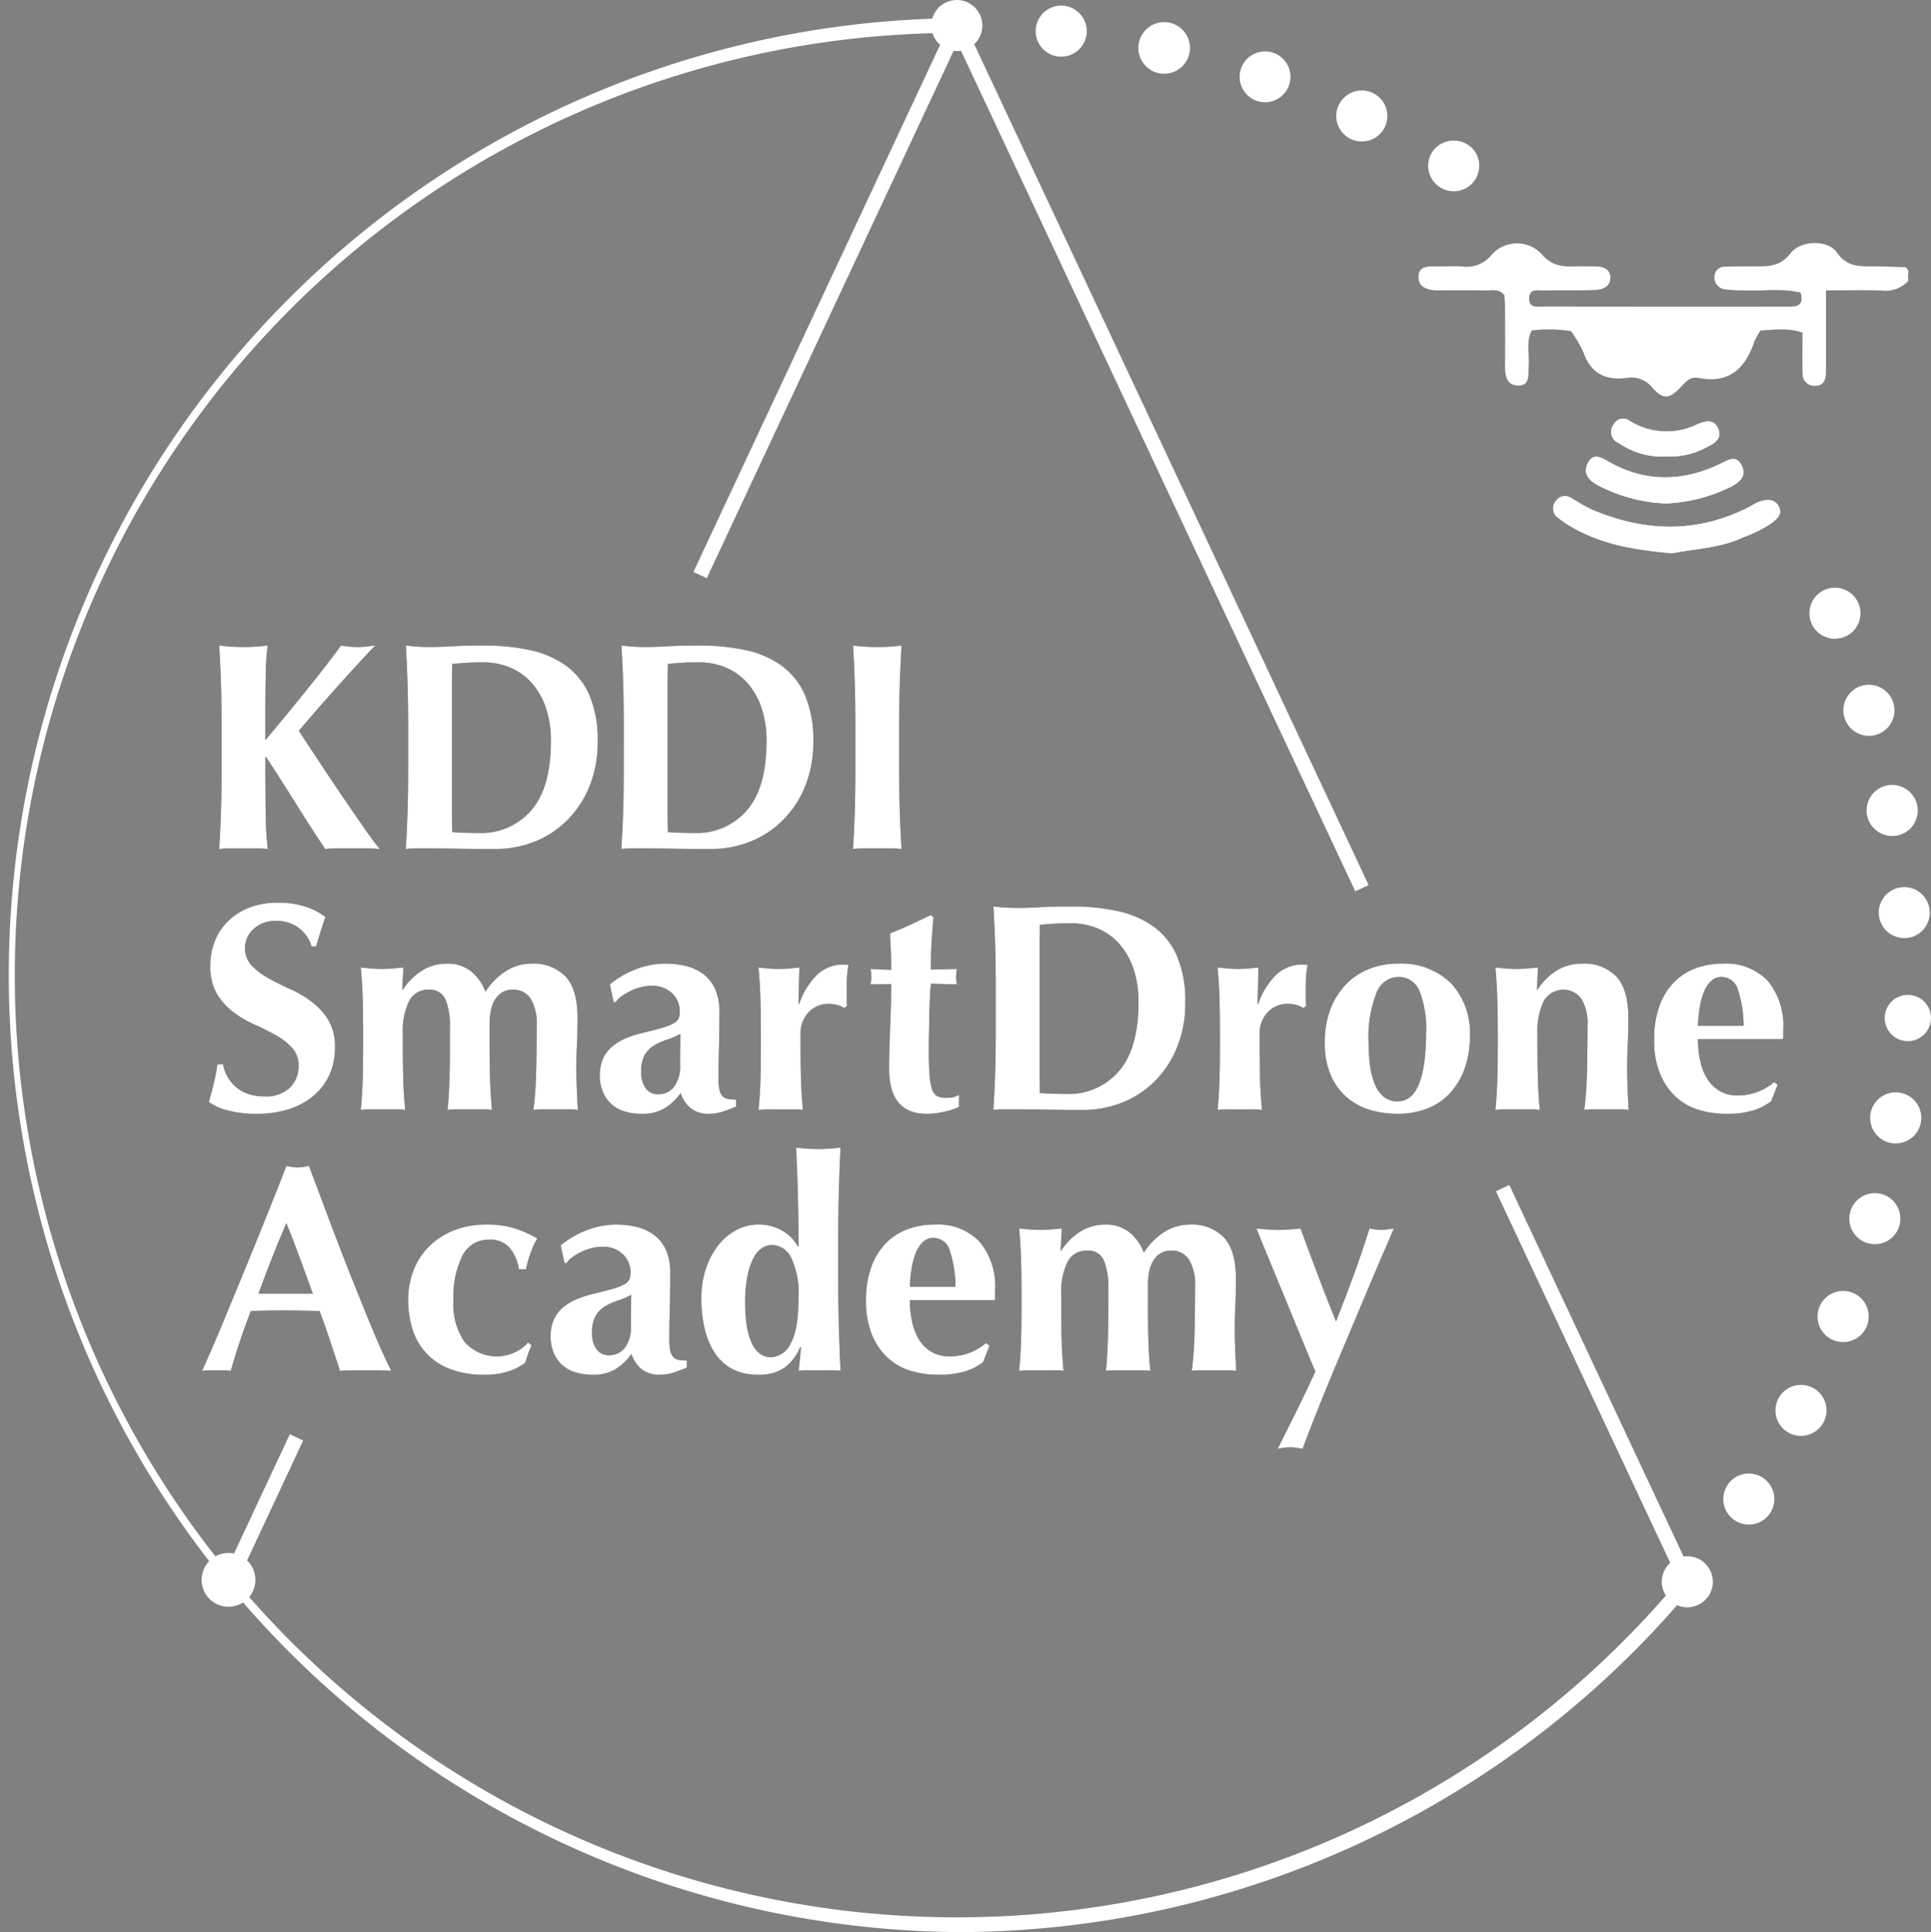 <?xml version="1.0" encoding="UTF-8"?>
<svg xmlns="http://www.w3.org/2000/svg" xmlns:xlink="http://www.w3.org/1999/xlink" width="237.112" height="237.218" viewBox="0 0 237.112 237.218">
  <rect x="0" y="0" width="237.112" height="237.218" fill="#808080" stroke="none"/>
  <defs>
    <clipPath id="a">
      <rect width="237.112" height="237.218" fill="none"></rect>
    </clipPath>
  </defs>
  <g clip-path="url(#a)">
    <path d="M117.494,236.276a117.5,117.5,0,0,1,0-234.99V3.1a115.684,115.684,0,1,0,89,189.595l1.392,1.159a117.477,117.477,0,0,1-90.389,42.425" transform="translate(0 0.941)" fill="#fff"></path>
    <path d="M131.431,47.938a3.207,3.207,0,0,1-2.217-.918,3.14,3.14,0,0,1,2.823-5.3,2.88,2.88,0,0,1,.587.19,3.262,3.262,0,0,1,.556.277,3.352,3.352,0,0,1,.468.4,3.136,3.136,0,0,1,0,4.433,3.216,3.216,0,0,1-.468.381,3.343,3.343,0,0,1-.556.294,2.875,2.875,0,0,1-.587.173,3.416,3.416,0,0,1-.606.069" transform="translate(93.885 30.492)" fill="#fff"></path>
    <path d="M123.6,151.141a3.132,3.132,0,1,1,4.329-.883,3.121,3.121,0,0,1-4.329.883m6.685-10.72a3.129,3.129,0,1,1,2.875-5.559,3.114,3.114,0,0,1,1.351,4.208,3.172,3.172,0,0,1-2.788,1.7,3.034,3.034,0,0,1-1.437-.346m5.49-11.378a3.14,3.14,0,1,1,1.126.208,3.142,3.142,0,0,1-1.126-.208M140,117.129a3.134,3.134,0,1,1,3.827-2.234A3.129,3.129,0,0,1,140,117.129m2.892-12.3a3.138,3.138,0,1,1,.468.035,4.246,4.246,0,0,1-.468-.035m1.541-12.556a2.84,2.84,0,1,1,.139.017.337.337,0,0,1-.139-.017m-3.152-15.551h0a3.132,3.132,0,1,1,3.342,2.927H144.4a3.137,3.137,0,0,1-3.117-2.927m-1.455-12.192a3.139,3.139,0,1,1,3.637,2.546c-.19.017-.364.035-.554.035a3.149,3.149,0,0,1-3.083-2.58M137.056,52.55a3.135,3.135,0,1,1,3.879,2.147,2.907,2.907,0,0,1-.866.121,3.143,3.143,0,0,1-3.013-2.269" transform="translate(89.421 35.526)" fill="#fff"></path>
    <path d="M120.961,116.6a3.16,3.16,0,0,1-2.217-.918,3.349,3.349,0,0,1-.381-.485,3.235,3.235,0,0,1-.294-.537,3.455,3.455,0,0,1-.175-.589,2.413,2.413,0,0,1-.069-.606,3.209,3.209,0,0,1,.92-2.217,5.161,5.161,0,0,1,.485-.4,3.087,3.087,0,0,1,.537-.277,2.293,2.293,0,0,1,.587-.173,2.943,2.943,0,0,1,1.23,0,2.353,2.353,0,0,1,.571.173,3.33,3.33,0,0,1,.556.277,3.631,3.631,0,0,1,.466.4,3.127,3.127,0,0,1,.92,2.217,3.414,3.414,0,0,1-.054.606,3.2,3.2,0,0,1-.189.589,3.28,3.28,0,0,1-.277.537,5.724,5.724,0,0,1-.4.485,2.544,2.544,0,0,1-.466.381,3.416,3.416,0,0,1-.556.294,2.352,2.352,0,0,1-.571.173,2.536,2.536,0,0,1-.622.069" transform="translate(86.224 80.746)" fill="#fff"></path>
    <path d="M69.171,6.265a3.137,3.137,0,0,1-3.136-3.135,2.325,2.325,0,0,1,.069-.606,2.308,2.308,0,0,1,.175-.589,2.329,2.329,0,0,1,.294-.537,3.347,3.347,0,0,1,.381-.485A3.2,3.2,0,0,1,67.42.533a3.414,3.414,0,0,1,.556-.294,3.283,3.283,0,0,1,.587-.173,2.869,2.869,0,0,1,1.214,0,3.241,3.241,0,0,1,.587.173A2.634,2.634,0,0,1,70.9.533a3.336,3.336,0,0,1,.483.381,3.487,3.487,0,0,1,.383.485,3.367,3.367,0,0,1,.294.537,2.3,2.3,0,0,1,.173.589,2.412,2.412,0,0,1,.069.606,3.127,3.127,0,0,1-.92,2.217,5.368,5.368,0,0,1-.483.4,2.586,2.586,0,0,1-.539.277,3.278,3.278,0,0,1-.587.19,3.448,3.448,0,0,1-.606.052" transform="translate(48.324 0)" fill="#fff"></path>
    <path d="M112.134,16.774h0a3.13,3.13,0,1,1,2.669-5.663,3.124,3.124,0,0,1-1.333,5.957,3.048,3.048,0,0,1-1.335-.294m-11.567-4.693a3.119,3.119,0,1,1,1.022.173,3.4,3.4,0,0,1-1.022-.173M88.547,8.687a3.168,3.168,0,1,1,.677.069,3,3,0,0,1-.677-.069M76.236,6.643a3.134,3.134,0,1,1,.346.017,2.309,2.309,0,0,1-.346-.017" transform="translate(53.746 0.298)" fill="#fff"></path>
    <path d="M104.4,16.185a3.139,3.139,0,0,1-2.217-.918,3.115,3.115,0,0,1,0-4.416,3.223,3.223,0,0,1,4.433,0,2.5,2.5,0,0,1,.381.468,2.328,2.328,0,0,1,.294.537,2.622,2.622,0,0,1,.175.589,2.637,2.637,0,0,1,.069.623,2.6,2.6,0,0,1-.069.606,2.622,2.622,0,0,1-.175.589A2.328,2.328,0,0,1,107,14.8a2.5,2.5,0,0,1-.381.468,2.642,2.642,0,0,1-.485.4,2.615,2.615,0,0,1-.537.277,3.371,3.371,0,0,1-.587.19,3.468,3.468,0,0,1-.608.052" transform="translate(74.106 7.295)" fill="#fff"></path>
    <rect width="1.811" height="53.39" transform="translate(183.692 146.262) rotate(-25.131)" fill="#fff"></rect>
    <path d="M130.437,109.012,81.573,4.847,50.809,70.563,49.167,69.8,81.569.576l50.508,107.667Z" transform="translate(35.98 0.421)" fill="#fff"></path>
    <rect width="19.441" height="1.811" transform="translate(27.347 193.706) rotate(-64.93)" fill="#fff"></rect>
    <path d="M21.251,66.241a41.065,41.065,0,0,0,.255,4.51,11.188,11.188,0,0,0-1.346-.073H16.887a11.188,11.188,0,0,0-1.346.073q.145-2.257.218-4.6t.073-5.363V55.838q0-3.016-.073-5.363t-.218-4.709q.618.073,1.346.126c.487.036,1.03.054,1.638.054s1.15-.017,1.635-.054.933-.078,1.346-.126a25.544,25.544,0,0,0-.236,3.271q-.055,2.182-.055,4.837v3.493q1.236-1.457,2.657-3.183T26.6,50.821q1.309-1.637,2.362-3t1.527-2.054c.339.048.681.09,1.02.126a9.5,9.5,0,0,0,1.018.054,10.073,10.073,0,0,0,1.036-.054c.352-.036.733-.078,1.146-.126q-.621.618-1.891,2t-2.71,2.984q-1.437,1.6-2.747,3.109T25.326,56.24q1.164,1.779,2.582,3.926t2.818,4.2q1.4,2.055,2.6,3.782t1.926,2.6c-.7-.05-1.333-.073-1.891-.073H30.143c-.521,0-1.049.023-1.581.073q-1.855-2.764-3.638-5.62t-3.637-5.692h-.073q0,3.967.036,6.8" transform="translate(11.373 33.491)" fill="#0f2143"></path>
    <path d="M29.063,55.837q0-3.016-.073-5.362t-.218-4.71c.41.048.861.092,1.344.126s1.032.054,1.637.054q1.2,0,2.691-.088t3.891-.092a26.566,26.566,0,0,1,5.692.563,11.731,11.731,0,0,1,4.418,1.91,8.791,8.791,0,0,1,2.873,3.619,14.041,14.041,0,0,1,1.018,5.727,14.246,14.246,0,0,1-1,5.455A12.525,12.525,0,0,1,48.61,67.2a11.766,11.766,0,0,1-4,2.636,12.915,12.915,0,0,1-4.856.911q-2.725,0-4.653-.036t-3.348-.036H30.116a11.155,11.155,0,0,0-1.344.073q.143-2.255.218-4.6t.073-5.363Zm5.381,7.6v2.182q0,1.055.019,1.927t.017,1.126q.546.039,1.309.073c.509.026,1.141.038,1.891.038a8.136,8.136,0,0,0,6.512-2.8q2.4-2.8,2.4-8.474a12.615,12.615,0,0,0-.6-4.037A8.911,8.911,0,0,0,44.3,50.437a7.373,7.373,0,0,0-2.617-1.927,8.4,8.4,0,0,0-3.42-.674q-1.309,0-2.127.055c-.546.036-1.1.078-1.656.128,0,.168-.005.546-.017,1.127s-.019,1.237-.019,1.964V63.44Z" transform="translate(21.055 33.491)" fill="#0f2143"></path>
    <path d="M44.351,55.837q0-3.016-.073-5.362t-.218-4.71c.41.048.861.092,1.344.126s1.032.054,1.637.054q1.2,0,2.691-.088t3.891-.092a26.566,26.566,0,0,1,5.692.563,11.731,11.731,0,0,1,4.418,1.91,8.791,8.791,0,0,1,2.873,3.619,14.041,14.041,0,0,1,1.018,5.727,14.246,14.246,0,0,1-1,5.455A12.525,12.525,0,0,1,63.9,67.2a11.766,11.766,0,0,1-4,2.636,12.915,12.915,0,0,1-4.856.911q-2.725,0-4.653-.036t-3.348-.036H45.4a11.155,11.155,0,0,0-1.344.073q.143-2.255.218-4.6t.073-5.363Zm5.381,7.6v2.182q0,1.055.019,1.927t.017,1.126q.546.039,1.309.073c.509.026,1.141.038,1.891.038a8.136,8.136,0,0,0,6.512-2.8q2.4-2.8,2.4-8.474a12.615,12.615,0,0,0-.6-4.037,8.911,8.911,0,0,0-1.692-3.038,7.373,7.373,0,0,0-2.617-1.927,8.4,8.4,0,0,0-3.42-.674q-1.309,0-2.127.055c-.546.036-1.1.078-1.656.128,0,.168-.005.546-.017,1.127s-.019,1.237-.019,1.964V63.44Z" transform="translate(32.243 33.491)" fill="#0f2143"></path>
    <path d="M60.7,50.475q-.073-2.346-.218-4.71c.41.05.861.092,1.344.128s1.032.054,1.638.054,1.152-.017,1.637-.054.933-.078,1.344-.128q-.143,2.364-.218,4.71t-.073,5.363v4.946q0,3.019.073,5.365t.218,4.6a11.525,11.525,0,0,0-1.344-.073H61.825a11.525,11.525,0,0,0-1.344.073q.145-2.255.218-4.6t.073-5.365V55.839q0-3.016-.073-5.363" transform="translate(44.26 33.491)" fill="#0f2143"></path>
    <path d="M23.026,66.247a3.837,3.837,0,0,0-2.728.982,3.172,3.172,0,0,0-.237,4.492,8.687,8.687,0,0,0,2.056,1.546q1.234.688,2.655,1.327a13.937,13.937,0,0,1,2.655,1.564,8.144,8.144,0,0,1,2.056,2.255,6.4,6.4,0,0,1,.816,3.4,7.929,7.929,0,0,1-.689,3.329,7.366,7.366,0,0,1-1.964,2.582,8.818,8.818,0,0,1-3.038,1.637,12.928,12.928,0,0,1-3.945.565,13.465,13.465,0,0,1-3.51-.419,6.721,6.721,0,0,1-2.345-1.037q.364-1.27.617-2.328t.436-2.291h.693a4.741,4.741,0,0,0,.544,1.51,4.835,4.835,0,0,0,1.02,1.256,4.463,4.463,0,0,0,1.489.854,5.856,5.856,0,0,0,1.964.31,4.252,4.252,0,0,0,3.219-1.091,3.668,3.668,0,0,0,1.036-2.62,3.209,3.209,0,0,0-.8-2.255,7.926,7.926,0,0,0-2-1.545q-1.2-.673-2.62-1.309a13.264,13.264,0,0,1-2.617-1.547,7.853,7.853,0,0,1-2-2.236,6.522,6.522,0,0,1-.8-3.4,7.881,7.881,0,0,1,.674-3.344,7.163,7.163,0,0,1,1.8-2.437,7.815,7.815,0,0,1,2.6-1.493,9.493,9.493,0,0,1,3.11-.509,11.259,11.259,0,0,1,3.436.475,7.843,7.843,0,0,1,2.527,1.309q-.327.836-.563,1.617t-.6,1.983h-.544a4.357,4.357,0,0,0-4.4-3.129" transform="translate(10.836 46.829)" fill="#0f2143"></path>
    <path d="M30.743,71.518a7.766,7.766,0,0,1,2.381-2.362,5.815,5.815,0,0,1,3.11-.838,4.546,4.546,0,0,1,2.818.892,5.727,5.727,0,0,1,1.836,2.563,8.176,8.176,0,0,1,2.547-2.563,5.818,5.818,0,0,1,3.091-.892,5.458,5.458,0,0,1,4.2,1.581Q52.2,71.484,52.2,75.011q0,1.852-.073,3.271c-.05.946-.073,1.891-.073,2.837q0,1.164.054,2.528t.128,2.636a8.136,8.136,0,0,0-1.2-.073H47.981a8.119,8.119,0,0,0-1.2.073,43.523,43.523,0,0,0,.327-4.454q.073-2.564.073-5.873a5.872,5.872,0,0,0-.764-3.365,2.483,2.483,0,0,0-2.146-1.074,2.426,2.426,0,0,0-1.437.4,2.858,2.858,0,0,0-.89,1.037,4.391,4.391,0,0,0-.436,1.363A9.341,9.341,0,0,0,41.4,75.7v2.62q0,2.216.057,4.182t.234,3.781a7.944,7.944,0,0,0-1.179-.073H37.435a8.591,8.591,0,0,0-1.2.073q.179-1.818.237-3.781t.054-4.182V76.1a8.4,8.4,0,0,0-.547-3.382,2.059,2.059,0,0,0-2.071-1.2,2.543,2.543,0,0,0-2.4,1.418,8.37,8.37,0,0,0-.762,3.928v1.456q0,2.216.054,4.182t.237,3.781a8.011,8.011,0,0,0-1.183-.073H26.779a8.591,8.591,0,0,0-1.2.073q.182-1.818.236-3.781t.055-4.182V76.864q0-2.218-.055-4.163t-.236-3.909c.436.047.868.09,1.292.126s.854.054,1.29.054.866-.017,1.29-.054.88-.08,1.365-.126l-.145,2.726Z" transform="translate(18.719 49.995)" fill="#0f2143"></path>
    <path d="M43.762,70.864a11.7,11.7,0,0,1,3.292-1.891,10.033,10.033,0,0,1,3.509-.655,10.28,10.28,0,0,1,2.674.329,5.75,5.75,0,0,1,2.109,1.034,4.71,4.71,0,0,1,1.382,1.837,6.825,6.825,0,0,1,.492,2.728q0,2.33-.055,4.309T57.109,82.5a5.694,5.694,0,0,0,.128,1.363,1.638,1.638,0,0,0,.381.746,1.218,1.218,0,0,0,.674.326,5.686,5.686,0,0,0,.965.073v.873q-1.055.436-1.784.656a5.413,5.413,0,0,1-1.562.218,3.437,3.437,0,0,1-2.184-.656,4.015,4.015,0,0,1-1.271-1.891,6.853,6.853,0,0,1-1.947,1.855,5.175,5.175,0,0,1-2.781.693,6.827,6.827,0,0,1-2.366-.364,4.2,4.2,0,0,1-1.618-1.037,4.136,4.136,0,0,1-.927-1.529,5.27,5.27,0,0,1-.291-1.727,5.145,5.145,0,0,1,.381-2.073A4.163,4.163,0,0,1,44,78.539,6.307,6.307,0,0,1,45.691,77.5a13.588,13.588,0,0,1,2.218-.71q1.527-.364,2.418-.636a5.864,5.864,0,0,0,1.328-.546,1.306,1.306,0,0,0,.563-.6,2.22,2.22,0,0,0,.128-.8,3.051,3.051,0,0,0-.928-2.237,3.462,3.462,0,0,0-2.563-.927,5.228,5.228,0,0,0-1.273.163,6.579,6.579,0,0,0-1.256.454,7.825,7.825,0,0,0-1.091.637,2.748,2.748,0,0,0-.746.746h-.253Zm8.621,9.892q0-1.564.017-2.381t.019-1.437a8.3,8.3,0,0,1-1.619.71,7.581,7.581,0,0,0-1.562.691,3.384,3.384,0,0,0-1.165,1.146,4,4,0,0,0-.454,2.108,3.244,3.244,0,0,0,.563,2.056,1.827,1.827,0,0,0,1.508.708,2.4,2.4,0,0,0,1.947-.907,4.168,4.168,0,0,0,.746-2.693" transform="translate(31.121 49.995)" fill="#0f2143"></path>
    <path d="M58.764,73.254a9.111,9.111,0,0,1,2.291-3.692,4.7,4.7,0,0,1,3.2-1.179,2.291,2.291,0,0,1,.31.016,1.675,1.675,0,0,0,.272.019,10.83,10.83,0,0,0-.163,1.164q-.055.618-.055,1.455v1.782a4.99,4.99,0,0,0,.036.618l-.327.291a3.879,3.879,0,0,0-.817-.364,3.408,3.408,0,0,0-1.036-.145,3.272,3.272,0,0,0-2.584,1.074,3.7,3.7,0,0,0-.946,2.527v1.455q0,2.218.055,4.182t.236,3.782a7.969,7.969,0,0,0-1.181-.073H54.982a8.609,8.609,0,0,0-1.2.073q.182-1.818.237-3.782t.054-4.182V76.818q0-2.218-.054-4.165t-.237-3.909c.412.048.831.09,1.256.128s.842.054,1.254.054.831-.019,1.256-.054.842-.08,1.254-.128l-.109,4.437Z" transform="translate(39.357 50.041)" fill="#0f2143"></path>
    <path d="M72.231,72.476a3.807,3.807,0,0,0,.107.907l-3.2-.073c-.048.559-.092,1.2-.126,1.929s-.062,1.467-.073,2.218-.026,1.477-.038,2.182-.019,1.3-.019,1.782q0,1.891.092,3.055a7.35,7.35,0,0,0,.31,1.782,1.444,1.444,0,0,0,.617.835,2.124,2.124,0,0,0,1.02.218,4.169,4.169,0,0,0,1.018-.088,3.018,3.018,0,0,0,.655-.275v1.493a10.068,10.068,0,0,1-1.818.582,9.532,9.532,0,0,1-2.146.255q-4.619,0-4.619-5.528,0-1.055.035-2.383c.024-.885.057-1.792.092-2.726s.066-1.856.092-2.766.035-1.751.035-2.527l-2.544.035a3.721,3.721,0,0,0,.109-.907,5.057,5.057,0,0,0-.109-.982l2.544.109q0-1.127-.035-2.111c-.026-.655-.061-1.441-.111-2.362q1.275-.509,2.511-1.074c.823-.376,1.649-.769,2.471-1.183l.364.256c-.047.386-.088.842-.126,1.363s-.073,1.067-.107,1.637-.062,1.152-.073,1.746-.019,1.159-.019,1.692l3.2-.073a5.182,5.182,0,0,0-.107.982" transform="translate(45.167 47.474)" fill="#0f2143"></path>
    <path d="M70.727,74.337q0-3.016-.073-5.362t-.218-4.71c.41.048.861.092,1.344.126s1.032.054,1.637.054q1.2,0,2.691-.088T80,64.265a26.566,26.566,0,0,1,5.692.563,11.731,11.731,0,0,1,4.418,1.91,8.79,8.79,0,0,1,2.873,3.619A14.041,14.041,0,0,1,94,76.084a14.246,14.246,0,0,1-1,5.455A12.525,12.525,0,0,1,90.274,85.7a11.766,11.766,0,0,1-4,2.636,12.915,12.915,0,0,1-4.856.911q-2.725,0-4.653-.036t-3.348-.036H71.78a11.156,11.156,0,0,0-1.344.073q.143-2.255.218-4.6t.073-5.363Zm5.381,7.6v2.182q0,1.055.019,1.927t.017,1.126q.545.039,1.309.073c.509.026,1.141.038,1.891.038a8.136,8.136,0,0,0,6.512-2.8q2.4-2.8,2.4-8.474a12.615,12.615,0,0,0-.6-4.037,8.911,8.911,0,0,0-1.692-3.038,7.373,7.373,0,0,0-2.617-1.927,8.4,8.4,0,0,0-3.42-.674q-1.309,0-2.127.055c-.546.036-1.1.078-1.656.128,0,.168-.005.546-.017,1.127s-.019,1.236-.019,1.964V81.94Z" transform="translate(51.545 47.029)" fill="#0f2143"></path>
    <path d="M91.314,73.254a9.111,9.111,0,0,1,2.291-3.692,4.7,4.7,0,0,1,3.2-1.179,2.291,2.291,0,0,1,.31.016,1.675,1.675,0,0,0,.272.019,10.829,10.829,0,0,0-.163,1.164q-.055.618-.055,1.455v1.782a4.99,4.99,0,0,0,.036.618l-.327.291a3.879,3.879,0,0,0-.817-.364,3.408,3.408,0,0,0-1.036-.145,3.272,3.272,0,0,0-2.584,1.074,3.7,3.7,0,0,0-.946,2.527v1.455q0,2.218.055,4.182t.236,3.782a7.97,7.97,0,0,0-1.181-.073H87.532a8.609,8.609,0,0,0-1.2.073q.182-1.818.237-3.782t.054-4.182V76.818q0-2.218-.054-4.165t-.237-3.909c.412.048.831.09,1.256.128s.842.054,1.254.054.831-.019,1.256-.054.842-.08,1.254-.128l-.109,4.437Z" transform="translate(63.177 50.041)" fill="#0f2143"></path>
    <path d="M93.934,78.028a11.172,11.172,0,0,1,.745-4.255,9,9,0,0,1,1.983-3.038,7.967,7.967,0,0,1,2.854-1.817,9.465,9.465,0,0,1,3.329-.6,8.745,8.745,0,0,1,6.583,2.4,8.951,8.951,0,0,1,2.328,6.51,11.539,11.539,0,0,1-.655,4,8.794,8.794,0,0,1-1.836,3.038,7.444,7.444,0,0,1-2.819,1.872,10.112,10.112,0,0,1-3.6.618,12.065,12.065,0,0,1-3.219-.436,7.775,7.775,0,0,1-2.854-1.472,7.539,7.539,0,0,1-2.054-2.71,9.67,9.67,0,0,1-.783-4.11m12.438-1.346a12.335,12.335,0,0,0-.8-4.963,2.731,2.731,0,0,0-2.655-1.765,2.938,2.938,0,0,0-2.638,1.964,14.705,14.705,0,0,0-.963,6.146A20.671,20.671,0,0,0,99.5,80.9a8.708,8.708,0,0,0,.6,2.272,3.858,3.858,0,0,0,1.091,1.51,2.6,2.6,0,0,0,1.69.546q3.491,0,3.491-8.546" transform="translate(68.74 49.995)" fill="#0f2143"></path>
    <path d="M111.193,71.518a7.751,7.751,0,0,1,2.383-2.362,5.8,5.8,0,0,1,3.109-.838,5.465,5.465,0,0,1,4.2,1.581q1.473,1.585,1.472,5.112,0,1.852-.073,3.271t-.073,2.837q0,1.164.055,2.528t.128,2.636a8.178,8.178,0,0,0-1.2-.073h-3.053a8.145,8.145,0,0,0-1.2.073,43.037,43.037,0,0,0,.327-4.454q.073-2.564.073-5.873a5.778,5.778,0,0,0-.781-3.365,2.764,2.764,0,0,0-4.6.345,8.368,8.368,0,0,0-.764,3.928v1.456q0,2.216.055,4.182t.236,3.781a7.978,7.978,0,0,0-1.183-.073h-3.072a8.565,8.565,0,0,0-1.2.073q.179-1.818.234-3.781t.057-4.182V76.864q0-2.218-.057-4.163t-.234-3.909c.436.047.866.09,1.29.126s.854.054,1.29.054.868-.017,1.292-.054.878-.08,1.363-.126l-.145,2.726Z" transform="translate(77.593 49.995)" fill="#0f2143"></path>
    <path d="M122.668,77.592a12.121,12.121,0,0,0,.291,2.728,6.827,6.827,0,0,0,.89,2.2,4.415,4.415,0,0,0,1.527,1.456,4.328,4.328,0,0,0,2.165.526,6.794,6.794,0,0,0,4.473-1.637l.436.327-.8,2.035a7.292,7.292,0,0,1-2.184,1.11,10.971,10.971,0,0,1-3.344.419,11.411,11.411,0,0,1-3.382-.492,7.159,7.159,0,0,1-2.818-1.617,7.924,7.924,0,0,1-1.929-2.856,10.837,10.837,0,0,1-.708-4.127,12,12,0,0,1,.636-4.11,8.089,8.089,0,0,1,1.765-2.909,7.2,7.2,0,0,1,2.672-1.746,9.485,9.485,0,0,1,3.365-.582,7.047,7.047,0,0,1,5.509,2.109,8.581,8.581,0,0,1,1.908,5.964v.764a1.691,1.691,0,0,1-.035.436Zm5.6-1.637a14.056,14.056,0,0,0-.674-4.366,2.1,2.1,0,0,0-2.018-1.635,1.828,1.828,0,0,0-1.346.546,3.951,3.951,0,0,0-.873,1.4,9.318,9.318,0,0,0-.492,1.927,17.951,17.951,0,0,0-.2,2.128Z" transform="translate(85.829 49.995)" fill="#0f2143"></path>
    <path d="M37.562,107.828c-.582-.05-1.134-.073-1.654-.073H32.815c-.521,0-1.036.023-1.545.073q-.584-1.782-1.2-3.637t-1.308-3.711c-.778-.023-1.552-.042-2.328-.054s-1.553-.019-2.328-.019q-.946,0-1.893.019c-.63.012-1.259.031-1.891.054q-.727,1.855-1.344,3.711t-1.127,3.637a5.017,5.017,0,0,0-.854-.073H15.269a6.466,6.466,0,0,0-.946.073q.436-.948,1.164-2.618t1.6-3.784q.873-2.107,1.874-4.527t2-4.891q1-2.473,1.962-4.875t1.765-4.473c.242.05.471.092.689.13a4.474,4.474,0,0,0,1.382,0c.218-.038.45-.08.693-.13l2.49,6.621q1.327,3.528,2.674,6.927t2.618,6.454q1.273,3.057,2.328,5.166M24.688,89.681q-.946,2.182-1.782,4.309t-1.638,4.345h6.657q-.8-2.216-1.583-4.345t-1.654-4.309" transform="translate(10.481 60.49)" fill="#0f2143"></path>
    <path d="M41.4,89.672a3.142,3.142,0,0,0-2.528-1,3.523,3.523,0,0,0-3.273,1.981A11.536,11.536,0,0,0,34.5,96.164a8.078,8.078,0,0,0,1.38,5.072,5.254,5.254,0,0,0,6.219,1.238,4.5,4.5,0,0,0,1.564-1.183l.436.364a8.018,8.018,0,0,0-.436,1.053q-.182.546-.362,1.091a7,7,0,0,1-2.019,1.037,8.929,8.929,0,0,1-2.89.419,11.555,11.555,0,0,1-4.473-.764,7.615,7.615,0,0,1-2.928-2.075,7.858,7.858,0,0,1-1.583-2.963,12.051,12.051,0,0,1-.471-3.327,10.073,10.073,0,0,1,.67-3.709,8.413,8.413,0,0,1,1.929-2.946,9.012,9.012,0,0,1,3.036-1.947,10.644,10.644,0,0,1,3.966-.708,11.282,11.282,0,0,1,3.509.473,14.31,14.31,0,0,1,2.745,1.236,10.34,10.34,0,0,0-.817,1.78,13.318,13.318,0,0,0-.565,2H42.54A5.465,5.465,0,0,0,41.4,89.672" transform="translate(21.178 63.533)" fill="#0f2143"></path>
    <path d="M40.275,89.364a11.7,11.7,0,0,1,3.292-1.891,10.033,10.033,0,0,1,3.509-.655,10.28,10.28,0,0,1,2.674.329,5.75,5.75,0,0,1,2.109,1.034,4.71,4.71,0,0,1,1.382,1.837,6.825,6.825,0,0,1,.492,2.728q0,2.33-.055,4.309T53.622,101a5.694,5.694,0,0,0,.128,1.363,1.638,1.638,0,0,0,.381.746,1.218,1.218,0,0,0,.674.326,5.687,5.687,0,0,0,.965.073v.873q-1.055.436-1.784.656a5.414,5.414,0,0,1-1.562.218,3.437,3.437,0,0,1-2.184-.656,4.015,4.015,0,0,1-1.271-1.891,6.853,6.853,0,0,1-1.947,1.855,5.175,5.175,0,0,1-2.781.693,6.827,6.827,0,0,1-2.366-.364,4.2,4.2,0,0,1-1.617-1.037,4.136,4.136,0,0,1-.927-1.529,5.27,5.27,0,0,1-.291-1.727,5.146,5.146,0,0,1,.381-2.073,4.163,4.163,0,0,1,1.091-1.489A6.306,6.306,0,0,1,42.2,96a13.589,13.589,0,0,1,2.218-.71q1.527-.364,2.418-.636a5.864,5.864,0,0,0,1.328-.546,1.306,1.306,0,0,0,.563-.6,2.22,2.22,0,0,0,.128-.8,3.051,3.051,0,0,0-.928-2.237,3.462,3.462,0,0,0-2.563-.927,5.228,5.228,0,0,0-1.273.163,6.58,6.58,0,0,0-1.256.454,7.825,7.825,0,0,0-1.091.637,2.748,2.748,0,0,0-.746.746h-.253ZM48.9,99.256q0-1.564.017-2.381t.019-1.437a8.3,8.3,0,0,1-1.619.71,7.581,7.581,0,0,0-1.562.691,3.384,3.384,0,0,0-1.165,1.146,4,4,0,0,0-.454,2.108,3.244,3.244,0,0,0,.563,2.056,1.827,1.827,0,0,0,1.508.708,2.4,2.4,0,0,0,1.947-.907,4.168,4.168,0,0,0,.746-2.693" transform="translate(28.569 63.533)" fill="#0f2143"></path>
    <path d="M66.53,96.3q0,3.567.073,6.548t.22,5.928a7.945,7.945,0,0,0-1.2-.073H62.694a5.47,5.47,0,0,0-1.037.073,1.985,1.985,0,0,0,.073-.475c.024-.265.055-.568.092-.907s.066-.655.09-.946.036-.475.036-.547l-.073-.073a5.919,5.919,0,0,1-1.891,2.528,5.443,5.443,0,0,1-3.309.892,6.56,6.56,0,0,1-3.164-.71,5.885,5.885,0,0,1-2.146-1.983,9.171,9.171,0,0,1-1.237-2.98,16.116,16.116,0,0,1-.4-3.673,11.5,11.5,0,0,1,.544-3.619,9.451,9.451,0,0,1,1.491-2.871A6.97,6.97,0,0,1,54,91.5a5.718,5.718,0,0,1,2.747-.691,5.643,5.643,0,0,1,2.928.764A4.94,4.94,0,0,1,61.584,93.5h.073q0-3.27-.073-6.163t-.218-5.982q.473.073,1.2.126t1.526.055q.8,0,1.527-.055t1.2-.126q-.148,3.052-.22,6.037t-.073,6.544Zm-11.419,4.148a16.281,16.281,0,0,0,.255,3.128,7.118,7.118,0,0,0,.691,2.054,2.988,2.988,0,0,0,1,1.129,2.241,2.241,0,0,0,1.183.345,2.819,2.819,0,0,0,2.454-1.692q.964-1.691.963-5.618a10.116,10.116,0,0,0-.909-4.929,2.673,2.673,0,0,0-2.328-1.545,2.353,2.353,0,0,0-1.164.326A2.968,2.968,0,0,0,56.2,94.795a7.919,7.919,0,0,0-.781,2.2,16.164,16.164,0,0,0-.31,3.455" transform="translate(36.392 59.537)" fill="#0f2143"></path>
    <path d="M66.787,96.092a12.12,12.12,0,0,0,.291,2.728,6.826,6.826,0,0,0,.89,2.2,4.415,4.415,0,0,0,1.527,1.456,4.328,4.328,0,0,0,2.165.526,6.794,6.794,0,0,0,4.473-1.637l.436.327-.8,2.035a7.292,7.292,0,0,1-2.184,1.11,10.971,10.971,0,0,1-3.344.419,11.411,11.411,0,0,1-3.382-.492,7.16,7.16,0,0,1-2.818-1.617,7.924,7.924,0,0,1-1.929-2.856,10.837,10.837,0,0,1-.708-4.127,12,12,0,0,1,.636-4.11,8.089,8.089,0,0,1,1.765-2.909A7.2,7.2,0,0,1,66.477,87.4a9.485,9.485,0,0,1,3.365-.582,7.047,7.047,0,0,1,5.509,2.109,8.581,8.581,0,0,1,1.908,5.964v.764a1.691,1.691,0,0,1-.035.436Zm5.6-1.637a14.056,14.056,0,0,0-.674-4.366A2.1,2.1,0,0,0,69.7,88.455,1.828,1.828,0,0,0,68.351,89a3.951,3.951,0,0,0-.873,1.4,9.32,9.32,0,0,0-.492,1.927,17.954,17.954,0,0,0-.2,2.128Z" transform="translate(44.936 63.533)" fill="#0f2143"></path>
    <path d="M77.426,90.018a7.766,7.766,0,0,1,2.381-2.362,5.815,5.815,0,0,1,3.11-.838,4.546,4.546,0,0,1,2.818.892,5.727,5.727,0,0,1,1.836,2.563,8.176,8.176,0,0,1,2.547-2.563,5.818,5.818,0,0,1,3.091-.892,5.458,5.458,0,0,1,4.2,1.581q1.473,1.585,1.474,5.112,0,1.852-.073,3.271c-.05.946-.073,1.891-.073,2.837q0,1.164.054,2.528t.128,2.636a8.138,8.138,0,0,0-1.2-.073H94.664a8.122,8.122,0,0,0-1.2.073,43.514,43.514,0,0,0,.327-4.454q.073-2.564.073-5.873a5.872,5.872,0,0,0-.764-3.365,2.483,2.483,0,0,0-2.146-1.074,2.426,2.426,0,0,0-1.437.4,2.858,2.858,0,0,0-.89,1.037,4.391,4.391,0,0,0-.436,1.363A9.341,9.341,0,0,0,88.08,94.2v2.62q0,2.216.057,4.182t.234,3.781a7.947,7.947,0,0,0-1.179-.073H84.118a8.594,8.594,0,0,0-1.2.073q.179-1.818.237-3.781t.054-4.182V94.6a8.4,8.4,0,0,0-.547-3.382,2.059,2.059,0,0,0-2.071-1.2,2.543,2.543,0,0,0-2.4,1.418,8.37,8.37,0,0,0-.762,3.928v1.456q0,2.216.054,4.182t.237,3.781a8.014,8.014,0,0,0-1.183-.073H73.462a8.594,8.594,0,0,0-1.2.073q.182-1.818.236-3.781t.055-4.182V95.364q0-2.218-.055-4.163t-.236-3.909c.436.047.868.09,1.292.126s.854.054,1.29.054.866-.017,1.29-.054.88-.08,1.365-.126l-.145,2.726Z" transform="translate(52.881 63.533)" fill="#0f2143"></path>
    <path d="M98.866,98.51q.655-1.673,1.2-3.11c.364-.958.712-1.884,1.037-2.781s.642-1.794.946-2.691.611-1.843.928-2.837c.265.048.514.09.745.126a4.552,4.552,0,0,0,.71.055,4.916,4.916,0,0,0,.727-.055c.241-.036.509-.078.8-.126q-.184.473-.854,2.018t-1.638,3.819q-.964,2.273-2.127,5.038t-2.347,5.582q-1.182,2.818-2.291,5.583t-1.945,5.019c-.267-.048-.523-.09-.764-.128a5.46,5.46,0,0,0-1.527,0c-.244.038-.5.08-.765.128q1.2-2.4,2.366-4.747t2.253-4.745q-.873-2.073-1.945-4.691t-2.109-5.128q-1.036-2.509-1.891-4.584t-1.29-3.162c.459.048.914.09,1.363.126s.9.055,1.365.055.907-.019,1.346-.055.885-.078,1.344-.126q1.057,2.873,2.128,5.71t2.237,5.71" transform="translate(65.19 63.733)" fill="#0f2143"></path>
    <path d="M21.251,66.241a41.065,41.065,0,0,0,.255,4.51,11.188,11.188,0,0,0-1.346-.073H16.887a11.188,11.188,0,0,0-1.346.073q.145-2.257.218-4.6t.073-5.363V55.838q0-3.016-.073-5.363t-.218-4.709q.618.073,1.346.126c.487.036,1.03.054,1.638.054s1.15-.017,1.635-.054.933-.078,1.346-.126a25.544,25.544,0,0,0-.236,3.271q-.055,2.182-.055,4.837v3.493q1.236-1.457,2.657-3.183T26.6,50.821q1.309-1.637,2.362-3t1.527-2.054c.339.048.681.09,1.02.126a9.5,9.5,0,0,0,1.018.054,10.073,10.073,0,0,0,1.036-.054c.352-.036.733-.078,1.146-.126q-.621.618-1.891,2t-2.71,2.984q-1.437,1.6-2.747,3.109T25.326,56.24q1.164,1.779,2.582,3.926t2.818,4.2q1.4,2.055,2.6,3.782t1.926,2.6c-.7-.05-1.333-.073-1.891-.073H30.143c-.521,0-1.049.023-1.581.073q-1.855-2.764-3.638-5.62t-3.637-5.692h-.073q0,3.967.036,6.8" transform="translate(11.373 33.491)" fill="#fff"></path>
    <path d="M29.063,55.837q0-3.016-.073-5.362t-.218-4.71c.41.048.861.092,1.344.126s1.032.054,1.637.054q1.2,0,2.691-.088t3.891-.092a26.566,26.566,0,0,1,5.692.563,11.731,11.731,0,0,1,4.418,1.91,8.791,8.791,0,0,1,2.873,3.619,14.041,14.041,0,0,1,1.018,5.727,14.246,14.246,0,0,1-1,5.455A12.525,12.525,0,0,1,48.61,67.2a11.766,11.766,0,0,1-4,2.636,12.915,12.915,0,0,1-4.856.911q-2.725,0-4.653-.036t-3.348-.036H30.116a11.155,11.155,0,0,0-1.344.073q.143-2.255.218-4.6t.073-5.363Zm5.381,7.6v2.182q0,1.055.019,1.927t.017,1.126q.546.039,1.309.073c.509.026,1.141.038,1.891.038a8.136,8.136,0,0,0,6.512-2.8q2.4-2.8,2.4-8.474a12.615,12.615,0,0,0-.6-4.037A8.911,8.911,0,0,0,44.3,50.437a7.373,7.373,0,0,0-2.617-1.927,8.4,8.4,0,0,0-3.42-.674q-1.309,0-2.127.055c-.546.036-1.1.078-1.656.128,0,.168-.005.546-.017,1.127s-.019,1.237-.019,1.964V63.44Z" transform="translate(21.055 33.491)" fill="#fff"></path>
    <path d="M44.351,55.837q0-3.016-.073-5.362t-.218-4.71c.41.048.861.092,1.344.126s1.032.054,1.637.054q1.2,0,2.691-.088t3.891-.092a26.566,26.566,0,0,1,5.692.563,11.731,11.731,0,0,1,4.418,1.91,8.791,8.791,0,0,1,2.873,3.619,14.041,14.041,0,0,1,1.018,5.727,14.246,14.246,0,0,1-1,5.455A12.525,12.525,0,0,1,63.9,67.2a11.766,11.766,0,0,1-4,2.636,12.915,12.915,0,0,1-4.856.911q-2.725,0-4.653-.036t-3.348-.036H45.4a11.155,11.155,0,0,0-1.344.073q.143-2.255.218-4.6t.073-5.363Zm5.381,7.6v2.182q0,1.055.019,1.927t.017,1.126q.546.039,1.309.073c.509.026,1.141.038,1.891.038a8.136,8.136,0,0,0,6.512-2.8q2.4-2.8,2.4-8.474a12.615,12.615,0,0,0-.6-4.037,8.911,8.911,0,0,0-1.692-3.038,7.373,7.373,0,0,0-2.617-1.927,8.4,8.4,0,0,0-3.42-.674q-1.309,0-2.127.055c-.546.036-1.1.078-1.656.128,0,.168-.005.546-.017,1.127s-.019,1.237-.019,1.964V63.44Z" transform="translate(32.243 33.491)" fill="#fff"></path>
    <path d="M60.7,50.475q-.073-2.346-.218-4.71c.41.05.861.092,1.344.128s1.032.054,1.638.054,1.152-.017,1.637-.054.933-.078,1.344-.128q-.143,2.364-.218,4.71t-.073,5.363v4.946q0,3.019.073,5.365t.218,4.6a11.525,11.525,0,0,0-1.344-.073H61.825a11.525,11.525,0,0,0-1.344.073q.145-2.255.218-4.6t.073-5.365V55.839q0-3.016-.073-5.363" transform="translate(44.26 33.491)" fill="#fff"></path>
    <path d="M23.026,66.247a3.837,3.837,0,0,0-2.728.982,3.172,3.172,0,0,0-.237,4.492,8.687,8.687,0,0,0,2.056,1.546q1.234.688,2.655,1.327a13.937,13.937,0,0,1,2.655,1.564,8.144,8.144,0,0,1,2.056,2.255,6.4,6.4,0,0,1,.816,3.4,7.929,7.929,0,0,1-.689,3.329,7.366,7.366,0,0,1-1.964,2.582,8.818,8.818,0,0,1-3.038,1.637,12.928,12.928,0,0,1-3.945.565,13.465,13.465,0,0,1-3.51-.419,6.721,6.721,0,0,1-2.345-1.037q.364-1.27.617-2.328t.436-2.291h.693a4.741,4.741,0,0,0,.544,1.51,4.835,4.835,0,0,0,1.02,1.256,4.463,4.463,0,0,0,1.489.854,5.856,5.856,0,0,0,1.964.31,4.252,4.252,0,0,0,3.219-1.091,3.668,3.668,0,0,0,1.036-2.62,3.209,3.209,0,0,0-.8-2.255,7.926,7.926,0,0,0-2-1.545q-1.2-.673-2.62-1.309a13.264,13.264,0,0,1-2.617-1.547,7.853,7.853,0,0,1-2-2.236,6.522,6.522,0,0,1-.8-3.4,7.881,7.881,0,0,1,.674-3.344,7.163,7.163,0,0,1,1.8-2.437,7.815,7.815,0,0,1,2.6-1.493,9.493,9.493,0,0,1,3.11-.509,11.259,11.259,0,0,1,3.436.475,7.843,7.843,0,0,1,2.527,1.309q-.327.836-.563,1.617t-.6,1.983h-.544a4.357,4.357,0,0,0-4.4-3.129" transform="translate(10.836 46.829)" fill="#fff"></path>
    <path d="M30.743,71.518a7.766,7.766,0,0,1,2.381-2.362,5.815,5.815,0,0,1,3.11-.838,4.546,4.546,0,0,1,2.818.892,5.727,5.727,0,0,1,1.836,2.563,8.176,8.176,0,0,1,2.547-2.563,5.818,5.818,0,0,1,3.091-.892,5.458,5.458,0,0,1,4.2,1.581Q52.2,71.484,52.2,75.011q0,1.852-.073,3.271c-.05.946-.073,1.891-.073,2.837q0,1.164.054,2.528t.128,2.636a8.136,8.136,0,0,0-1.2-.073H47.981a8.119,8.119,0,0,0-1.2.073,43.523,43.523,0,0,0,.327-4.454q.073-2.564.073-5.873a5.872,5.872,0,0,0-.764-3.365,2.483,2.483,0,0,0-2.146-1.074,2.426,2.426,0,0,0-1.437.4,2.858,2.858,0,0,0-.89,1.037,4.391,4.391,0,0,0-.436,1.363A9.341,9.341,0,0,0,41.4,75.7v2.62q0,2.216.057,4.182t.234,3.781a7.944,7.944,0,0,0-1.179-.073H37.435a8.591,8.591,0,0,0-1.2.073q.179-1.818.237-3.781t.054-4.182V76.1a8.4,8.4,0,0,0-.547-3.382,2.059,2.059,0,0,0-2.071-1.2,2.543,2.543,0,0,0-2.4,1.418,8.37,8.37,0,0,0-.762,3.928v1.456q0,2.216.054,4.182t.237,3.781a8.011,8.011,0,0,0-1.183-.073H26.779a8.591,8.591,0,0,0-1.2.073q.182-1.818.236-3.781t.055-4.182V76.864q0-2.218-.055-4.163t-.236-3.909c.436.047.868.09,1.292.126s.854.054,1.29.054.866-.017,1.29-.054.88-.08,1.365-.126l-.145,2.726Z" transform="translate(18.719 49.995)" fill="#fff"></path>
    <path d="M43.762,70.864a11.7,11.7,0,0,1,3.292-1.891,10.033,10.033,0,0,1,3.509-.655,10.28,10.28,0,0,1,2.674.329,5.75,5.75,0,0,1,2.109,1.034,4.71,4.71,0,0,1,1.382,1.837,6.825,6.825,0,0,1,.492,2.728q0,2.33-.055,4.309T57.109,82.5a5.694,5.694,0,0,0,.128,1.363,1.638,1.638,0,0,0,.381.746,1.218,1.218,0,0,0,.674.326,5.686,5.686,0,0,0,.965.073v.873q-1.055.436-1.784.656a5.413,5.413,0,0,1-1.562.218,3.437,3.437,0,0,1-2.184-.656,4.015,4.015,0,0,1-1.271-1.891,6.853,6.853,0,0,1-1.947,1.855,5.175,5.175,0,0,1-2.781.693,6.827,6.827,0,0,1-2.366-.364,4.2,4.2,0,0,1-1.618-1.037,4.136,4.136,0,0,1-.927-1.529,5.27,5.27,0,0,1-.291-1.727,5.145,5.145,0,0,1,.381-2.073A4.163,4.163,0,0,1,44,78.539,6.307,6.307,0,0,1,45.691,77.5a13.588,13.588,0,0,1,2.218-.71q1.527-.364,2.418-.636a5.864,5.864,0,0,0,1.328-.546,1.306,1.306,0,0,0,.563-.6,2.22,2.22,0,0,0,.128-.8,3.051,3.051,0,0,0-.928-2.237,3.462,3.462,0,0,0-2.563-.927,5.228,5.228,0,0,0-1.273.163,6.579,6.579,0,0,0-1.256.454,7.825,7.825,0,0,0-1.091.637,2.748,2.748,0,0,0-.746.746h-.253Zm8.621,9.892q0-1.564.017-2.381t.019-1.437a8.3,8.3,0,0,1-1.619.71,7.581,7.581,0,0,0-1.562.691,3.384,3.384,0,0,0-1.165,1.146,4,4,0,0,0-.454,2.108,3.244,3.244,0,0,0,.563,2.056,1.827,1.827,0,0,0,1.508.708,2.4,2.4,0,0,0,1.947-.907,4.168,4.168,0,0,0,.746-2.693" transform="translate(31.121 49.995)" fill="#fff"></path>
    <path d="M58.764,73.254a9.111,9.111,0,0,1,2.291-3.692,4.7,4.7,0,0,1,3.2-1.179,2.291,2.291,0,0,1,.31.016,1.675,1.675,0,0,0,.272.019,10.83,10.83,0,0,0-.163,1.164q-.055.618-.055,1.455v1.782a4.99,4.99,0,0,0,.036.618l-.327.291a3.879,3.879,0,0,0-.817-.364,3.408,3.408,0,0,0-1.036-.145,3.272,3.272,0,0,0-2.584,1.074,3.7,3.7,0,0,0-.946,2.527v1.455q0,2.218.055,4.182t.236,3.782a7.969,7.969,0,0,0-1.181-.073H54.982a8.609,8.609,0,0,0-1.2.073q.182-1.818.237-3.782t.054-4.182V76.818q0-2.218-.054-4.165t-.237-3.909c.412.048.831.09,1.256.128s.842.054,1.254.054.831-.019,1.256-.054.842-.08,1.254-.128l-.109,4.437Z" transform="translate(39.357 50.041)" fill="#fff"></path>
    <path d="M72.231,72.476a3.807,3.807,0,0,0,.107.907l-3.2-.073c-.048.559-.092,1.2-.126,1.929s-.062,1.467-.073,2.218-.026,1.477-.038,2.182-.019,1.3-.019,1.782q0,1.891.092,3.055a7.35,7.35,0,0,0,.31,1.782,1.444,1.444,0,0,0,.617.835,2.124,2.124,0,0,0,1.02.218,4.169,4.169,0,0,0,1.018-.088,3.018,3.018,0,0,0,.655-.275v1.493a10.068,10.068,0,0,1-1.818.582,9.532,9.532,0,0,1-2.146.255q-4.619,0-4.619-5.528,0-1.055.035-2.383c.024-.885.057-1.792.092-2.726s.066-1.856.092-2.766.035-1.751.035-2.527l-2.544.035a3.721,3.721,0,0,0,.109-.907,5.057,5.057,0,0,0-.109-.982l2.544.109q0-1.127-.035-2.111c-.026-.655-.061-1.441-.111-2.362q1.275-.509,2.511-1.074c.823-.376,1.649-.769,2.471-1.183l.364.256c-.047.386-.088.842-.126,1.363s-.073,1.067-.107,1.637-.062,1.152-.073,1.746-.019,1.159-.019,1.692l3.2-.073a5.182,5.182,0,0,0-.107.982" transform="translate(45.167 47.474)" fill="#fff"></path>
    <path d="M70.727,74.337q0-3.016-.073-5.362t-.218-4.71c.41.048.861.092,1.344.126s1.032.054,1.637.054q1.2,0,2.691-.088T80,64.265a26.566,26.566,0,0,1,5.692.563,11.731,11.731,0,0,1,4.418,1.91,8.79,8.79,0,0,1,2.873,3.619A14.041,14.041,0,0,1,94,76.084a14.246,14.246,0,0,1-1,5.455A12.525,12.525,0,0,1,90.274,85.7a11.766,11.766,0,0,1-4,2.636,12.915,12.915,0,0,1-4.856.911q-2.725,0-4.653-.036t-3.348-.036H71.78a11.156,11.156,0,0,0-1.344.073q.143-2.255.218-4.6t.073-5.363Zm5.381,7.6v2.182q0,1.055.019,1.927t.017,1.126q.545.039,1.309.073c.509.026,1.141.038,1.891.038a8.136,8.136,0,0,0,6.512-2.8q2.4-2.8,2.4-8.474a12.615,12.615,0,0,0-.6-4.037,8.911,8.911,0,0,0-1.692-3.038,7.373,7.373,0,0,0-2.617-1.927,8.4,8.4,0,0,0-3.42-.674q-1.309,0-2.127.055c-.546.036-1.1.078-1.656.128,0,.168-.005.546-.017,1.127s-.019,1.236-.019,1.964V81.94Z" transform="translate(51.545 47.029)" fill="#fff"></path>
    <path d="M91.314,73.254a9.111,9.111,0,0,1,2.291-3.692,4.7,4.7,0,0,1,3.2-1.179,2.291,2.291,0,0,1,.31.016,1.675,1.675,0,0,0,.272.019,10.829,10.829,0,0,0-.163,1.164q-.055.618-.055,1.455v1.782a4.99,4.99,0,0,0,.036.618l-.327.291a3.879,3.879,0,0,0-.817-.364,3.408,3.408,0,0,0-1.036-.145,3.272,3.272,0,0,0-2.584,1.074,3.7,3.7,0,0,0-.946,2.527v1.455q0,2.218.055,4.182t.236,3.782a7.97,7.97,0,0,0-1.181-.073H87.532a8.609,8.609,0,0,0-1.2.073q.182-1.818.237-3.782t.054-4.182V76.818q0-2.218-.054-4.165t-.237-3.909c.412.048.831.09,1.256.128s.842.054,1.254.054.831-.019,1.256-.054.842-.08,1.254-.128l-.109,4.437Z" transform="translate(63.177 50.041)" fill="#fff"></path>
    <path d="M93.934,78.028a11.172,11.172,0,0,1,.745-4.255,9,9,0,0,1,1.983-3.038,7.967,7.967,0,0,1,2.854-1.817,9.465,9.465,0,0,1,3.329-.6,8.745,8.745,0,0,1,6.583,2.4,8.951,8.951,0,0,1,2.328,6.51,11.539,11.539,0,0,1-.655,4,8.794,8.794,0,0,1-1.836,3.038,7.444,7.444,0,0,1-2.819,1.872,10.112,10.112,0,0,1-3.6.618,12.065,12.065,0,0,1-3.219-.436,7.775,7.775,0,0,1-2.854-1.472,7.539,7.539,0,0,1-2.054-2.71,9.67,9.67,0,0,1-.783-4.11m12.438-1.346a12.335,12.335,0,0,0-.8-4.963,2.731,2.731,0,0,0-2.655-1.765,2.938,2.938,0,0,0-2.638,1.964,14.705,14.705,0,0,0-.963,6.146A20.671,20.671,0,0,0,99.5,80.9a8.708,8.708,0,0,0,.6,2.272,3.858,3.858,0,0,0,1.091,1.51,2.6,2.6,0,0,0,1.69.546q3.491,0,3.491-8.546" transform="translate(68.74 49.995)" fill="#fff"></path>
    <path d="M111.193,71.518a7.751,7.751,0,0,1,2.383-2.362,5.8,5.8,0,0,1,3.109-.838,5.465,5.465,0,0,1,4.2,1.581q1.473,1.585,1.472,5.112,0,1.852-.073,3.271t-.073,2.837q0,1.164.055,2.528t.128,2.636a8.178,8.178,0,0,0-1.2-.073h-3.053a8.145,8.145,0,0,0-1.2.073,43.037,43.037,0,0,0,.327-4.454q.073-2.564.073-5.873a5.778,5.778,0,0,0-.781-3.365,2.764,2.764,0,0,0-4.6.345,8.368,8.368,0,0,0-.764,3.928v1.456q0,2.216.055,4.182t.236,3.781a7.978,7.978,0,0,0-1.183-.073h-3.072a8.565,8.565,0,0,0-1.2.073q.179-1.818.234-3.781t.057-4.182V76.864q0-2.218-.057-4.163t-.234-3.909c.436.047.866.09,1.29.126s.854.054,1.29.054.868-.017,1.292-.054.878-.08,1.363-.126l-.145,2.726Z" transform="translate(77.593 49.995)" fill="#fff"></path>
    <path d="M122.668,77.592a12.121,12.121,0,0,0,.291,2.728,6.827,6.827,0,0,0,.89,2.2,4.415,4.415,0,0,0,1.527,1.456,4.328,4.328,0,0,0,2.165.526,6.794,6.794,0,0,0,4.473-1.637l.436.327-.8,2.035a7.292,7.292,0,0,1-2.184,1.11,10.971,10.971,0,0,1-3.344.419,11.411,11.411,0,0,1-3.382-.492,7.159,7.159,0,0,1-2.818-1.617,7.924,7.924,0,0,1-1.929-2.856,10.837,10.837,0,0,1-.708-4.127,12,12,0,0,1,.636-4.11,8.089,8.089,0,0,1,1.765-2.909,7.2,7.2,0,0,1,2.672-1.746,9.485,9.485,0,0,1,3.365-.582,7.047,7.047,0,0,1,5.509,2.109,8.581,8.581,0,0,1,1.908,5.964v.764a1.691,1.691,0,0,1-.035.436Zm5.6-1.637a14.056,14.056,0,0,0-.674-4.366,2.1,2.1,0,0,0-2.018-1.635,1.828,1.828,0,0,0-1.346.546,3.951,3.951,0,0,0-.873,1.4,9.318,9.318,0,0,0-.492,1.927,17.951,17.951,0,0,0-.2,2.128Z" transform="translate(85.829 49.995)" fill="#fff"></path>
    <path d="M37.562,107.828c-.582-.05-1.134-.073-1.654-.073H32.815c-.521,0-1.036.023-1.545.073q-.584-1.782-1.2-3.637t-1.308-3.711c-.778-.023-1.552-.042-2.328-.054s-1.553-.019-2.328-.019q-.946,0-1.893.019c-.63.012-1.259.031-1.891.054q-.727,1.855-1.344,3.711t-1.127,3.637a5.017,5.017,0,0,0-.854-.073H15.269a6.466,6.466,0,0,0-.946.073q.436-.948,1.164-2.618t1.6-3.784q.873-2.107,1.874-4.527t2-4.891q1-2.473,1.962-4.875t1.765-4.473c.242.05.471.092.689.13a4.474,4.474,0,0,0,1.382,0c.218-.038.45-.08.693-.13l2.49,6.621q1.327,3.528,2.674,6.927t2.618,6.454q1.273,3.057,2.328,5.166M24.688,89.681q-.946,2.182-1.782,4.309t-1.638,4.345h6.657q-.8-2.216-1.583-4.345t-1.654-4.309" transform="translate(10.481 60.49)" fill="#fff"></path>
    <path d="M41.4,89.672a3.142,3.142,0,0,0-2.528-1,3.523,3.523,0,0,0-3.273,1.981A11.536,11.536,0,0,0,34.5,96.164a8.078,8.078,0,0,0,1.38,5.072,5.254,5.254,0,0,0,6.219,1.238,4.5,4.5,0,0,0,1.564-1.183l.436.364a8.018,8.018,0,0,0-.436,1.053q-.182.546-.362,1.091a7,7,0,0,1-2.019,1.037,8.929,8.929,0,0,1-2.89.419,11.555,11.555,0,0,1-4.473-.764,7.615,7.615,0,0,1-2.928-2.075,7.858,7.858,0,0,1-1.583-2.963,12.051,12.051,0,0,1-.471-3.327,10.073,10.073,0,0,1,.67-3.709,8.413,8.413,0,0,1,1.929-2.946,9.012,9.012,0,0,1,3.036-1.947,10.644,10.644,0,0,1,3.966-.708,11.282,11.282,0,0,1,3.509.473,14.31,14.31,0,0,1,2.745,1.236,10.34,10.34,0,0,0-.817,1.78,13.318,13.318,0,0,0-.565,2H42.54A5.465,5.465,0,0,0,41.4,89.672" transform="translate(21.178 63.533)" fill="#fff"></path>
    <path d="M40.275,89.364a11.7,11.7,0,0,1,3.292-1.891,10.033,10.033,0,0,1,3.509-.655,10.28,10.28,0,0,1,2.674.329,5.75,5.75,0,0,1,2.109,1.034,4.71,4.71,0,0,1,1.382,1.837,6.825,6.825,0,0,1,.492,2.728q0,2.33-.055,4.309T53.622,101a5.694,5.694,0,0,0,.128,1.363,1.638,1.638,0,0,0,.381.746,1.218,1.218,0,0,0,.674.326,5.687,5.687,0,0,0,.965.073v.873q-1.055.436-1.784.656a5.414,5.414,0,0,1-1.562.218,3.437,3.437,0,0,1-2.184-.656,4.015,4.015,0,0,1-1.271-1.891,6.853,6.853,0,0,1-1.947,1.855,5.175,5.175,0,0,1-2.781.693,6.827,6.827,0,0,1-2.366-.364,4.2,4.2,0,0,1-1.617-1.037,4.136,4.136,0,0,1-.927-1.529,5.27,5.27,0,0,1-.291-1.727,5.146,5.146,0,0,1,.381-2.073,4.163,4.163,0,0,1,1.091-1.489A6.306,6.306,0,0,1,42.2,96a13.589,13.589,0,0,1,2.218-.71q1.527-.364,2.418-.636a5.864,5.864,0,0,0,1.328-.546,1.306,1.306,0,0,0,.563-.6,2.22,2.22,0,0,0,.128-.8,3.051,3.051,0,0,0-.928-2.237,3.462,3.462,0,0,0-2.563-.927,5.228,5.228,0,0,0-1.273.163,6.58,6.58,0,0,0-1.256.454,7.825,7.825,0,0,0-1.091.637,2.748,2.748,0,0,0-.746.746h-.253ZM48.9,99.256q0-1.564.017-2.381t.019-1.437a8.3,8.3,0,0,1-1.619.71,7.581,7.581,0,0,0-1.562.691,3.384,3.384,0,0,0-1.165,1.146,4,4,0,0,0-.454,2.108,3.244,3.244,0,0,0,.563,2.056,1.827,1.827,0,0,0,1.508.708,2.4,2.4,0,0,0,1.947-.907,4.168,4.168,0,0,0,.746-2.693" transform="translate(28.569 63.533)" fill="#fff"></path>
    <path d="M66.53,96.3q0,3.567.073,6.548t.22,5.928a7.945,7.945,0,0,0-1.2-.073H62.694a5.47,5.47,0,0,0-1.037.073,1.985,1.985,0,0,0,.073-.475c.024-.265.055-.568.092-.907s.066-.655.09-.946.036-.475.036-.547l-.073-.073a5.919,5.919,0,0,1-1.891,2.528,5.443,5.443,0,0,1-3.309.892,6.56,6.56,0,0,1-3.164-.71,5.885,5.885,0,0,1-2.146-1.983,9.171,9.171,0,0,1-1.237-2.98,16.116,16.116,0,0,1-.4-3.673,11.5,11.5,0,0,1,.544-3.619,9.451,9.451,0,0,1,1.491-2.871A6.97,6.97,0,0,1,54,91.5a5.718,5.718,0,0,1,2.747-.691,5.643,5.643,0,0,1,2.928.764A4.94,4.94,0,0,1,61.584,93.5h.073q0-3.27-.073-6.163t-.218-5.982q.473.073,1.2.126t1.526.055q.8,0,1.527-.055t1.2-.126q-.148,3.052-.22,6.037t-.073,6.544Zm-11.419,4.148a16.281,16.281,0,0,0,.255,3.128,7.118,7.118,0,0,0,.691,2.054,2.988,2.988,0,0,0,1,1.129,2.241,2.241,0,0,0,1.183.345,2.819,2.819,0,0,0,2.454-1.692q.964-1.691.963-5.618a10.116,10.116,0,0,0-.909-4.929,2.673,2.673,0,0,0-2.328-1.545,2.353,2.353,0,0,0-1.164.326A2.968,2.968,0,0,0,56.2,94.795a7.919,7.919,0,0,0-.781,2.2,16.164,16.164,0,0,0-.31,3.455" transform="translate(36.392 59.537)" fill="#fff"></path>
    <path d="M66.787,96.092a12.12,12.12,0,0,0,.291,2.728,6.826,6.826,0,0,0,.89,2.2,4.415,4.415,0,0,0,1.527,1.456,4.328,4.328,0,0,0,2.165.526,6.794,6.794,0,0,0,4.473-1.637l.436.327-.8,2.035a7.292,7.292,0,0,1-2.184,1.11,10.971,10.971,0,0,1-3.344.419,11.411,11.411,0,0,1-3.382-.492,7.16,7.16,0,0,1-2.818-1.617,7.924,7.924,0,0,1-1.929-2.856,10.837,10.837,0,0,1-.708-4.127,12,12,0,0,1,.636-4.11,8.089,8.089,0,0,1,1.765-2.909A7.2,7.2,0,0,1,66.477,87.4a9.485,9.485,0,0,1,3.365-.582,7.047,7.047,0,0,1,5.509,2.109,8.581,8.581,0,0,1,1.908,5.964v.764a1.691,1.691,0,0,1-.035.436Zm5.6-1.637a14.056,14.056,0,0,0-.674-4.366A2.1,2.1,0,0,0,69.7,88.455,1.828,1.828,0,0,0,68.351,89a3.951,3.951,0,0,0-.873,1.4,9.32,9.32,0,0,0-.492,1.927,17.954,17.954,0,0,0-.2,2.128Z" transform="translate(44.936 63.533)" fill="#fff"></path>
    <path d="M77.426,90.018a7.766,7.766,0,0,1,2.381-2.362,5.815,5.815,0,0,1,3.11-.838,4.546,4.546,0,0,1,2.818.892,5.727,5.727,0,0,1,1.836,2.563,8.176,8.176,0,0,1,2.547-2.563,5.818,5.818,0,0,1,3.091-.892,5.458,5.458,0,0,1,4.2,1.581q1.473,1.585,1.474,5.112,0,1.852-.073,3.271c-.05.946-.073,1.891-.073,2.837q0,1.164.054,2.528t.128,2.636a8.138,8.138,0,0,0-1.2-.073H94.664a8.122,8.122,0,0,0-1.2.073,43.514,43.514,0,0,0,.327-4.454q.073-2.564.073-5.873a5.872,5.872,0,0,0-.764-3.365,2.483,2.483,0,0,0-2.146-1.074,2.426,2.426,0,0,0-1.437.4,2.858,2.858,0,0,0-.89,1.037,4.391,4.391,0,0,0-.436,1.363A9.341,9.341,0,0,0,88.08,94.2v2.62q0,2.216.057,4.182t.234,3.781a7.947,7.947,0,0,0-1.179-.073H84.118a8.594,8.594,0,0,0-1.2.073q.179-1.818.237-3.781t.054-4.182V94.6a8.4,8.4,0,0,0-.547-3.382,2.059,2.059,0,0,0-2.071-1.2,2.543,2.543,0,0,0-2.4,1.418,8.37,8.37,0,0,0-.762,3.928v1.456q0,2.216.054,4.182t.237,3.781a8.014,8.014,0,0,0-1.183-.073H73.462a8.594,8.594,0,0,0-1.2.073q.182-1.818.236-3.781t.055-4.182V95.364q0-2.218-.055-4.163t-.236-3.909c.436.047.868.09,1.292.126s.854.054,1.29.054.866-.017,1.29-.054.88-.08,1.365-.126l-.145,2.726Z" transform="translate(52.881 63.533)" fill="#fff"></path>
    <path d="M98.866,98.51q.655-1.673,1.2-3.11c.364-.958.712-1.884,1.037-2.781s.642-1.794.946-2.691.611-1.843.928-2.837c.265.048.514.09.745.126a4.552,4.552,0,0,0,.71.055,4.916,4.916,0,0,0,.727-.055c.241-.036.509-.078.8-.126q-.184.473-.854,2.018t-1.638,3.819q-.964,2.273-2.127,5.038t-2.347,5.582q-1.182,2.818-2.291,5.583t-1.945,5.019c-.267-.048-.523-.09-.764-.128a5.46,5.46,0,0,0-1.527,0c-.244.038-.5.08-.765.128q1.2-2.4,2.366-4.747t2.253-4.745q-.873-2.073-1.945-4.691t-2.109-5.128q-1.036-2.509-1.891-4.584t-1.29-3.162c.459.048.914.09,1.363.126s.9.055,1.365.055.907-.019,1.346-.055.885-.078,1.344-.126q1.057,2.873,2.128,5.71t2.237,5.71" transform="translate(65.19 63.733)" fill="#fff"></path>
    <path d="M124.733,46.2c2.831-.566,5.952-.627,8.794-1.988a15.092,15.092,0,0,0,3.451-1.732c.6-.507,1.339-1.027.871-1.974-.511-1.036-1.446-.906-2.338-.667a5.394,5.394,0,0,0-1.055.544c-6.437,3.393-12.968,3.263-19.547.469-.909-.386-1.735-.97-2.606-1.448a1.338,1.338,0,0,0-1.855.4,1.4,1.4,0,0,0,.358,2.09,11.2,11.2,0,0,0,1.219.85c3.836,2.369,8.138,3.048,12.706,3.455m-.774-6.117a19.733,19.733,0,0,0,8.127-2.111c1.094-.618,1.825-1.375,1.159-2.61-.686-1.269-1.654-.594-2.565-.156-4.6,2.218-9.185,2.326-13.714-.23-.883-.5-1.884-1.145-2.554.118-.617,1.164-.031,2.082,1.091,2.691a19.617,19.617,0,0,0,8.456,2.3m.066-5.767A9.511,9.511,0,0,0,129,33.174c.947-.464,1.881-1.029,1.406-2.237-.492-1.249-1.6-.987-2.546-.584a8.532,8.532,0,0,1-8.271-.365,1.328,1.328,0,0,0-2.047.433,1.475,1.475,0,0,0,.644,2.251,9.386,9.386,0,0,0,5.838,1.647" transform="translate(80.587 21.725)" fill="#abd7e9"></path>
    <path d="M160.71,21.9a3.818,3.818,0,0,1-3.225,1.162c-2.168-.078-4.34-.021-6.863-.021,0,2.823,0,5.377,0,7.933,0,.8.012,1.592-.023,2.386s-.409,1.4-1.242,1.392a1.431,1.431,0,0,1-1.617-1.4c-.05-1.678-.014-3.358-.014-5.119-1.8-.642-3.451-.327-5.133-.275a8.462,8.462,0,0,0-.765,1.354c-1.114,3.313-3.1,5.227-6.882,4.478-.843-.166-1.382.289-1.988.949-1.538,1.676-2.295,1.775-3.67.241a3.288,3.288,0,0,0-3.14-1.191c-2.625.338-4.416-.558-5.324-3.154a15.316,15.316,0,0,0-1.51-2.586,17.22,17.22,0,0,0-4.844-.081c-.7,1.415-.246,2.923-.357,4.371-.083,1.056.223,2.492-1.418,2.385-1.375-.09-1.5-1.351-1.493-2.516.019-2.386.01-4.775,0-7.163,0-.492-.057-.985-.083-1.415-.646-.833-1.5-.566-2.267-.58-1.993-.036-3.988-.017-5.982-.012-1.226,0-2.354-.416-2.293-1.746s1.34-1.2,2.334-1.2,2-.031,2.991,0a3.876,3.876,0,0,0,3.619-1.387,4.16,4.16,0,0,1,6.131-.177c1.236,1.486,2.573,1.624,4.191,1.564.8-.031,1.595,0,2.393,0,.991,0,1.908.294,1.908,1.406,0,1.1-.994,1.46-1.907,1.495-2.09.083-4.187.019-6.279.057-.734.014-1.763-.267-1.789.963-.024,1.245,1,1.008,1.746,1.008q14.955.023,29.913.01c1.036,0,2.132.052,1.673-1.708-2.272-.584-4.657-.159-7.007-.284a15.191,15.191,0,0,1-2.376-.144,1.422,1.422,0,0,1-1.2-1.5,1.236,1.236,0,0,1,1.361-1.262c1.094-.05,2.192-.04,3.289-.047,1.747-.01,3.36.154,4.714-1.624,1.217-1.6,4.57-1.666,5.663-.09,1.4,2.011,3.148,1.668,4.977,1.714,1.095.028,2.191.064,3.287.1l-.01-.021.5.81c0,.308.005.615.007.923" transform="translate(73.601 12.612)" fill="#5e6264"></path>
    <path d="M135.508,19.74l-.5-.81a.645.645,0,0,1,.5.81" transform="translate(98.797 13.853)" fill="#abd7e9"></path>
    <path d="M124.733,42.185c-4.568-.407-8.87-1.086-12.706-3.453a11.213,11.213,0,0,1-1.219-.852,1.4,1.4,0,0,1-.358-2.089,1.34,1.34,0,0,1,1.855-.4,29.577,29.577,0,0,0,2.606,1.448c6.579,2.8,13.11,2.923,19.547-.469a5.49,5.49,0,0,1,1.055-.544c.892-.237,1.827-.367,2.338.667.468.949-.268,1.467-.871,1.974a15.092,15.092,0,0,1-3.451,1.732c-2.842,1.361-5.963,1.422-8.794,1.988" transform="translate(80.587 25.743)" fill="#5b5f62"></path>
    <path d="M122.252,38.11a19.617,19.617,0,0,1-8.456-2.3c-1.122-.611-1.708-1.529-1.089-2.693.668-1.261,1.669-.615,2.553-.118,4.53,2.558,9.109,2.45,13.716.232.911-.438,1.879-1.114,2.563.154.667,1.236-.064,1.993-1.159,2.612a19.76,19.76,0,0,1-8.127,2.111" transform="translate(82.294 23.701)" fill="#5d6063"></path>
    <path d="M121.011,34.319a9.386,9.386,0,0,1-5.838-1.647,1.475,1.475,0,0,1-.644-2.251,1.328,1.328,0,0,1,2.047-.433,8.532,8.532,0,0,0,8.271.365c.944-.4,2.054-.665,2.546.584.475,1.209-.459,1.773-1.406,2.237a9.511,9.511,0,0,1-4.975,1.145" transform="translate(83.6 21.725)" fill="#5d6063"></path>
    <path d="M124.733,46.2c2.831-.566,5.952-.627,8.794-1.988a15.092,15.092,0,0,0,3.451-1.732c.6-.507,1.339-1.027.871-1.974-.511-1.036-1.446-.906-2.338-.667a5.394,5.394,0,0,0-1.055.544c-6.437,3.393-12.968,3.263-19.547.469-.909-.386-1.735-.97-2.606-1.448a1.338,1.338,0,0,0-1.855.4,1.4,1.4,0,0,0,.358,2.09,11.2,11.2,0,0,0,1.219.85c3.836,2.369,8.138,3.048,12.706,3.455m-.774-6.117a19.733,19.733,0,0,0,8.127-2.111c1.094-.618,1.825-1.375,1.159-2.61-.686-1.269-1.654-.594-2.565-.156-4.6,2.218-9.185,2.326-13.714-.23-.883-.5-1.884-1.145-2.554.118-.617,1.164-.031,2.082,1.091,2.691a19.617,19.617,0,0,0,8.456,2.3m.066-5.767A9.511,9.511,0,0,0,129,33.174c.947-.464,1.881-1.029,1.406-2.237-.492-1.249-1.6-.987-2.546-.584a8.532,8.532,0,0,1-8.271-.365,1.328,1.328,0,0,0-2.047.433,1.475,1.475,0,0,0,.644,2.251,9.386,9.386,0,0,0,5.838,1.647" transform="translate(80.587 21.725)" fill="#fff"></path>
    <path d="M160.71,21.9a3.818,3.818,0,0,1-3.225,1.162c-2.168-.078-4.34-.021-6.863-.021,0,2.823,0,5.377,0,7.933,0,.8.012,1.592-.023,2.386s-.409,1.4-1.242,1.392a1.431,1.431,0,0,1-1.617-1.4c-.05-1.678-.014-3.358-.014-5.119-1.8-.642-3.451-.327-5.133-.275a8.462,8.462,0,0,0-.765,1.354c-1.114,3.313-3.1,5.227-6.882,4.478-.843-.166-1.382.289-1.988.949-1.538,1.676-2.295,1.775-3.67.241a3.288,3.288,0,0,0-3.14-1.191c-2.625.338-4.416-.558-5.324-3.154a15.316,15.316,0,0,0-1.51-2.586,17.22,17.22,0,0,0-4.844-.081c-.7,1.415-.246,2.923-.357,4.371-.083,1.056.223,2.492-1.418,2.385-1.375-.09-1.5-1.351-1.493-2.516.019-2.386.01-4.775,0-7.163,0-.492-.057-.985-.083-1.415-.646-.833-1.5-.566-2.267-.58-1.993-.036-3.988-.017-5.982-.012-1.226,0-2.354-.416-2.293-1.746s1.34-1.2,2.334-1.2,2-.031,2.991,0a3.876,3.876,0,0,0,3.619-1.387,4.16,4.16,0,0,1,6.131-.177c1.236,1.486,2.573,1.624,4.191,1.564.8-.031,1.595,0,2.393,0,.991,0,1.908.294,1.908,1.406,0,1.1-.994,1.46-1.907,1.495-2.09.083-4.187.019-6.279.057-.734.014-1.763-.267-1.789.963-.024,1.245,1,1.008,1.746,1.008q14.955.023,29.913.01c1.036,0,2.132.052,1.673-1.708-2.272-.584-4.657-.159-7.007-.284a15.191,15.191,0,0,1-2.376-.144,1.422,1.422,0,0,1-1.2-1.5,1.236,1.236,0,0,1,1.361-1.262c1.094-.05,2.192-.04,3.289-.047,1.747-.01,3.36.154,4.714-1.624,1.217-1.6,4.57-1.666,5.663-.09,1.4,2.011,3.148,1.668,4.977,1.714,1.095.028,2.191.064,3.287.1l-.01-.021.5.81c0,.308.005.615.007.923" transform="translate(73.601 12.612)" fill="#fff"></path>
    <path d="M135.508,19.74l-.5-.81a.645.645,0,0,1,.5.81" transform="translate(98.797 13.853)" fill="#fff"></path>
    <path d="M124.733,42.185c-4.568-.407-8.87-1.086-12.706-3.453a11.213,11.213,0,0,1-1.219-.852,1.4,1.4,0,0,1-.358-2.089,1.34,1.34,0,0,1,1.855-.4,29.577,29.577,0,0,0,2.606,1.448c6.579,2.8,13.11,2.923,19.547-.469a5.49,5.49,0,0,1,1.055-.544c.892-.237,1.827-.367,2.338.667.468.949-.268,1.467-.871,1.974a15.092,15.092,0,0,1-3.451,1.732c-2.842,1.361-5.963,1.422-8.794,1.988" transform="translate(80.587 25.743)" fill="#fff"></path>
    <path d="M122.252,38.11a19.617,19.617,0,0,1-8.456-2.3c-1.122-.611-1.708-1.529-1.089-2.693.668-1.261,1.669-.615,2.553-.118,4.53,2.558,9.109,2.45,13.716.232.911-.438,1.879-1.114,2.563.154.667,1.236-.064,1.993-1.159,2.612a19.76,19.76,0,0,1-8.127,2.111" transform="translate(82.294 23.701)" fill="#fff"></path>
    <path d="M121.011,34.319a9.386,9.386,0,0,1-5.838-1.647,1.475,1.475,0,0,1-.644-2.251,1.328,1.328,0,0,1,2.047-.433,8.532,8.532,0,0,0,8.271.365c.944-.4,2.054-.665,2.546.584.475,1.209-.459,1.773-1.406,2.237a9.511,9.511,0,0,1-4.975,1.145" transform="translate(83.6 21.725)" fill="#fff"></path>
    <path d="M20.893,113.4a3.3,3.3,0,1,1-3.3-3.3,3.3,3.3,0,0,1,3.3,3.3" transform="translate(10.466 80.573)" fill="#fff"></path>
  </g>
</svg>
